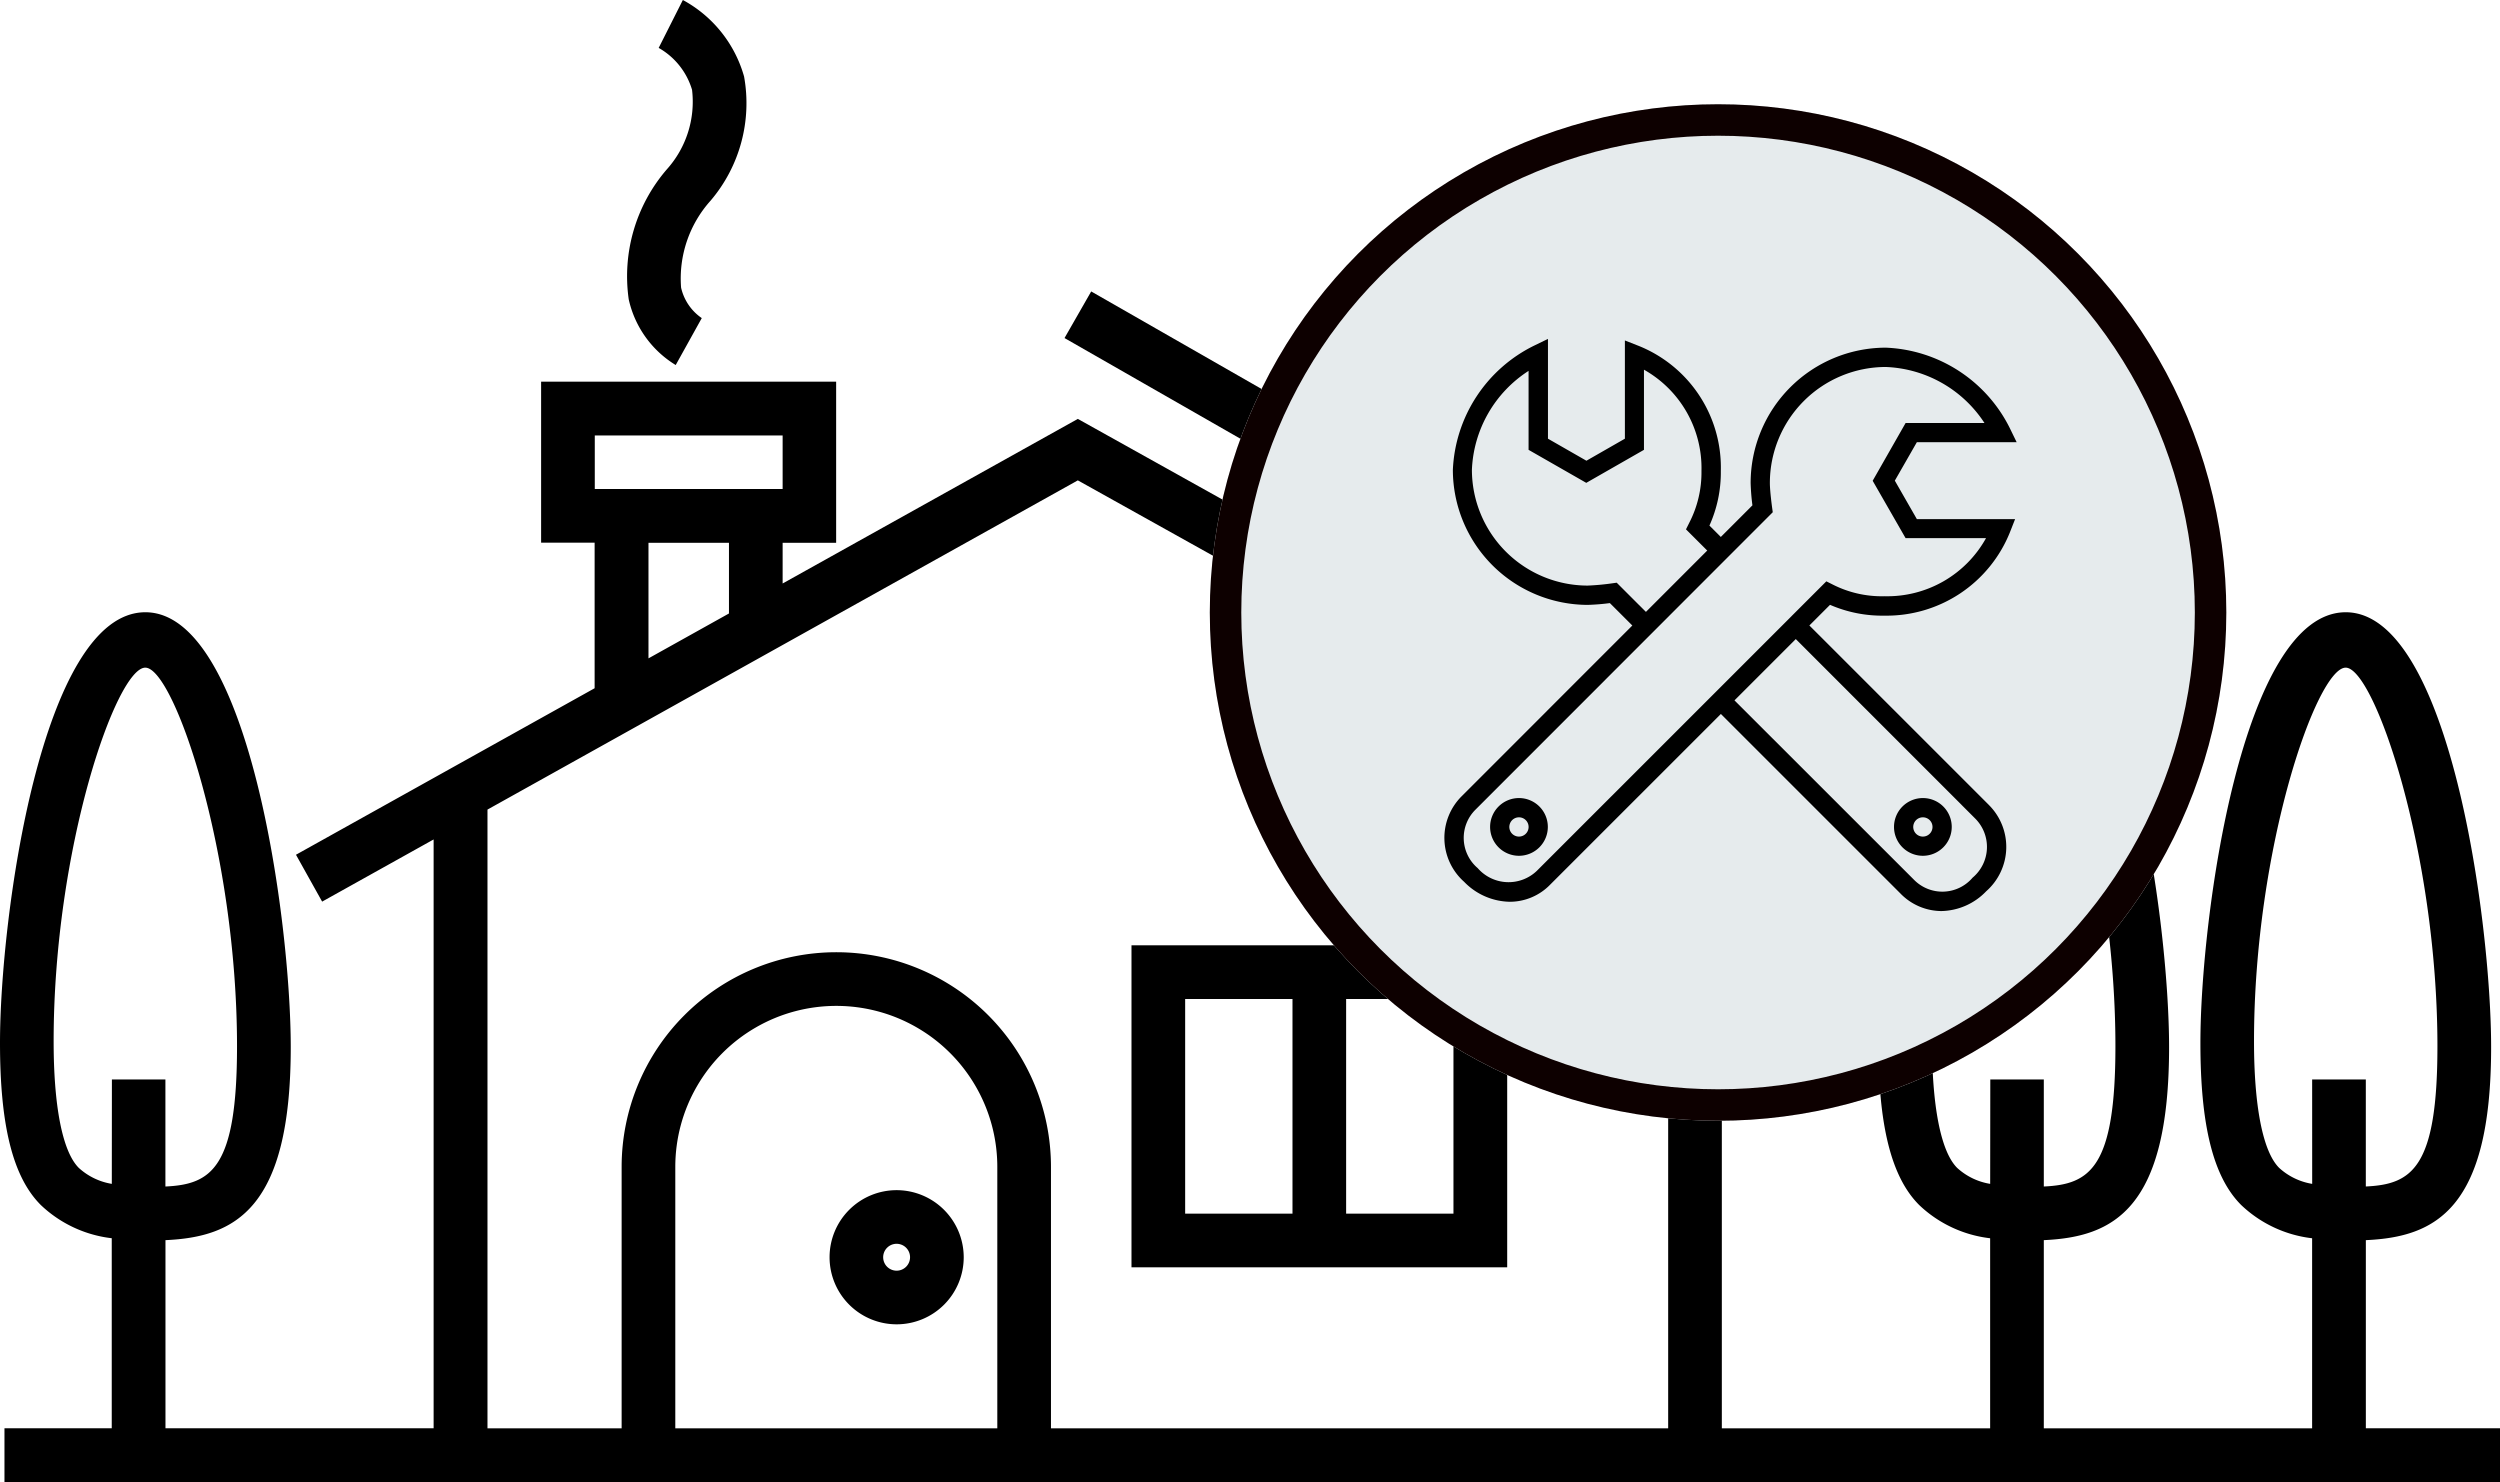 <svg xmlns="http://www.w3.org/2000/svg" viewBox="0 0 79.424 47.082">
    <defs>
        <style>
            .cls-1{fill:#e6ebed;stroke:#0d0000}.cls-2{stroke:none}.cls-3{fill:none}
        </style>
    </defs>
    <g id="Installation" transform="translate(-1277.584 -7048)">
        <g id="noun_House_706819" transform="translate(1277.584 7048)">
            <g id="Group_76" data-name="Group 76">
                <path id="Path_100" d="M77.746 70.352v-5.978c2.219-.1 3.98-.989 3.98-6.132 0-4.011-1.328-13.816-4.619-13.816S72.49 54.1 72.49 58.109c0 2.6.4 4.258 1.3 5.153a3.925 3.925 0 0 0 2.249 1.052v6.038h-8.524v-5.978c2.219-.1 3.98-.989 3.98-6.132 0-4.011-1.328-13.816-4.619-13.816S62.26 54.1 62.26 58.109c0 2.6.4 4.258 1.3 5.153a3.925 3.925 0 0 0 2.25 1.052v6.038h-8.524V51.646l3.542 1.975.831-1.489-24.833-13.849-9.378 5.229v-1.293h1.7V37.1h-9.373v5.115h1.7v4.625l-9.488 5.29.831 1.489 3.542-1.975v18.707H7.841v-5.977c2.218-.1 3.98-.989 3.98-6.132 0-4.011-1.328-13.816-4.619-13.816S2.584 54.1 2.584 58.108c0 2.6.4 4.258 1.3 5.153a3.925 3.925 0 0 0 2.25 1.052v6.038H2.726v1.706h79.282v-1.706h-4.262zm-71.61-7.766a2.045 2.045 0 0 1-1.048-.507c-.53-.527-.8-2-.8-4.023 0-6.159 2-11.87 2.912-11.87s2.914 5.872 2.914 12.031c0 3.85-.8 4.386-2.275 4.453v-3.4h-1.7zM21.48 38.81h5.968v1.7H21.48zm4.263 3.41v2.245l-2.557 1.426V42.22zm8.525 28.132h-10.23v-8.305a5.115 5.115 0 1 1 10.23 0zm21.313 0H35.973v-8.305a6.82 6.82 0 1 0-13.64 0v8.305h-4.262V50.695l1.794-1 5.878-3.278 11.083-6.181 18.755 10.459zm10.23-7.766a2.042 2.042 0 0 1-1.048-.507c-.53-.527-.8-2-.8-4.023 0-6.159 2-11.87 2.912-11.87s2.915 5.872 2.915 12.031c0 3.85-.8 4.386-2.275 4.453v-3.4h-1.7zm10.23 0a2.045 2.045 0 0 1-1.048-.507c-.53-.527-.8-2-.8-4.023 0-6.159 2-11.87 2.912-11.87s2.915 5.871 2.915 12.03c0 3.85-.8 4.386-2.275 4.453v-3.4H76.04z" data-name="Path 100" transform="translate(-2.584 -24.975)"/>
                <path id="Path_101" d="M57.93 58.725H45.995v10.23h11.936v-10.23zm-6.82 8.525H47.7v-6.819h3.41zm5.115 0h-3.411v-6.819h3.41v6.819z" data-name="Path 101" transform="translate(-10.048 -28.693)"/>
                <path id="Path_102" d="M36.543 68.119a2.131 2.131 0 1 0 2.131 2.131 2.134 2.134 0 0 0-2.131-2.131zm0 2.558a.427.427 0 1 1 .426-.426.427.427 0 0 1-.426.426z" data-name="Path 102" transform="translate(-8.057 -30.308)"/>
                <path id="Rectangle_20" d="M0 0h2.57v1.705H0z" data-name="Rectangle 20" transform="rotate(29.783 -12.856 117.872)"/>
                <path id="Rectangle_21" d="M0 0h22.76v1.706H0z" data-name="Rectangle 21" transform="rotate(29.788 -.073 69.801)"/>
                <path id="Path_103" d="M26.688 31.966a3.27 3.27 0 0 0 1.493 2.088l.828-1.491a1.6 1.6 0 0 1-.657-.968 3.7 3.7 0 0 1 .935-2.761 4.775 4.775 0 0 0 1.066-3.946 3.993 3.993 0 0 0-1.945-2.431l-.768 1.522a2.273 2.273 0 0 1 1.06 1.331 3.212 3.212 0 0 1-.8 2.526 5.2 5.2 0 0 0-1.212 4.13z" data-name="Path 103" transform="translate(-6.714 -22.457)"/>
            </g>
        </g>
        <g id="Ellipse_6" class="cls-1" data-name="Ellipse 6" transform="translate(1316.019 7051.312)">
            <circle cx="16.147" cy="16.147" r="16.147" class="cls-2"/>
            <circle cx="16.147" cy="16.147" r="15.647" class="cls-3"/>
        </g>
        <g id="noun_Wrenches_121878" transform="translate(1323.472 7058.765)">
            <g id="Group_83" data-name="Group 83" transform="translate(.264)">
                <g id="Group_79" data-name="Group 79" transform="translate(8.261 8.87)">
                    <g id="Group_78" data-name="Group 78">
                        <g id="Group_77" data-name="Group 77">
                            <path id="Path_104" d="M55.415 58.591a1.825 1.825 0 0 1-1.3-.556l-5.875-5.874a.305.305 0 0 1 .432-.432l5.875 5.871a1.262 1.262 0 0 0 1.858-.069 1.275 1.275 0 0 0 .088-1.875L50.638 49.8a.305.305 0 0 1 .432-.432l5.855 5.855a1.879 1.879 0 0 1-.088 2.74 2.023 2.023 0 0 1-1.422.628z" data-name="Path 104" transform="translate(-48.15 -49.282)"/>
                        </g>
                    </g>
                </g>
                <g id="Group_82" data-name="Group 82">
                    <g id="Group_81" data-name="Group 81">
                        <g id="Group_80" data-name="Group 80">
                            <path id="Path_105" d="M27.189 29.6a.3.3 0 0 1-.216-.09l-.867-.866a6.923 6.923 0 0 1-.7.057 4.294 4.294 0 0 1-4.288-4.29 4.621 4.621 0 0 1 2.581-3.946l.44-.214v3.17l1.222.7 1.222-.7V20.3l.417.164a4.165 4.165 0 0 1 2.631 3.981 4.111 4.111 0 0 1-.362 1.736l.5.5a.305.305 0 0 1-.432.432l-.813-.812.1-.2a3.479 3.479 0 0 0 .392-1.656 3.585 3.585 0 0 0-1.827-3.216v2.546l-1.833 1.049-1.833-1.049v-2.508a3.926 3.926 0 0 0-1.8 3.142 3.682 3.682 0 0 0 3.677 3.679 7.688 7.688 0 0 0 .773-.071l.15-.021 1.08 1.08a.306.306 0 0 1-.215.522z" data-name="Path 105" transform="translate(-21.113 -20.249)"/>
                        </g>
                    </g>
                </g>
            </g>
            <g id="Group_87" data-name="Group 87" transform="translate(0 .283)">
                <g id="Group_86" data-name="Group 86">
                    <g id="Group_85" data-name="Group 85">
                        <g id="Group_84" data-name="Group 84">
                            <path id="Path_106" d="M22.326 38.775a2.068 2.068 0 0 1-1.453-.636 1.867 1.867 0 0 1-.069-2.724l9.23-9.235a6.94 6.94 0 0 1-.057-.709 4.3 4.3 0 0 1 4.291-4.3 4.607 4.607 0 0 1 3.946 2.563l.214.44h-3.17l-.7 1.222.7 1.222h3.121l-.164.417a4.225 4.225 0 0 1-3.981 2.65 4.17 4.17 0 0 1-1.735-.344l-8.885 8.884a1.791 1.791 0 0 1-1.288.55zm11.942-16.99a3.687 3.687 0 0 0-3.68 3.686c0 .258.07.773.071.778l.021.15-9.443 9.448a1.262 1.262 0 0 0 .069 1.859 1.3 1.3 0 0 0 1.876.089l9.2-9.2.2.1a3.439 3.439 0 0 0 1.656.373 3.585 3.585 0 0 0 3.217-1.845H34.9L33.854 25.4l1.046-1.835h2.506a3.921 3.921 0 0 0-3.138-1.78z" data-name="Path 106" transform="translate(-20.248 -21.174)"/>
                        </g>
                    </g>
                </g>
            </g>
            <g id="Group_90" data-name="Group 90" transform="translate(1.452 14.59)">
                <g id="Group_89" data-name="Group 89">
                    <g id="Group_88" data-name="Group 88">
                        <path id="Path_107" d="M25.917 69.833a.917.917 0 1 1 .917-.917.918.918 0 0 1-.917.917zm0-1.222a.306.306 0 1 0 .306.306.306.306 0 0 0-.306-.306z" data-name="Path 107" transform="translate(-25 -68)"/>
                    </g>
                </g>
            </g>
            <g id="Group_93" data-name="Group 93" transform="translate(14.284 14.59)">
                <g id="Group_92" data-name="Group 92">
                    <g id="Group_91" data-name="Group 91">
                        <path id="Path_108" d="M67.917 69.833a.917.917 0 1 1 .917-.917.918.918 0 0 1-.917.917zm0-1.222a.306.306 0 1 0 .306.306.306.306 0 0 0-.306-.306z" data-name="Path 108" transform="translate(-67 -68)"/>
                    </g>
                </g>
            </g>
        </g>
    </g>
</svg>
